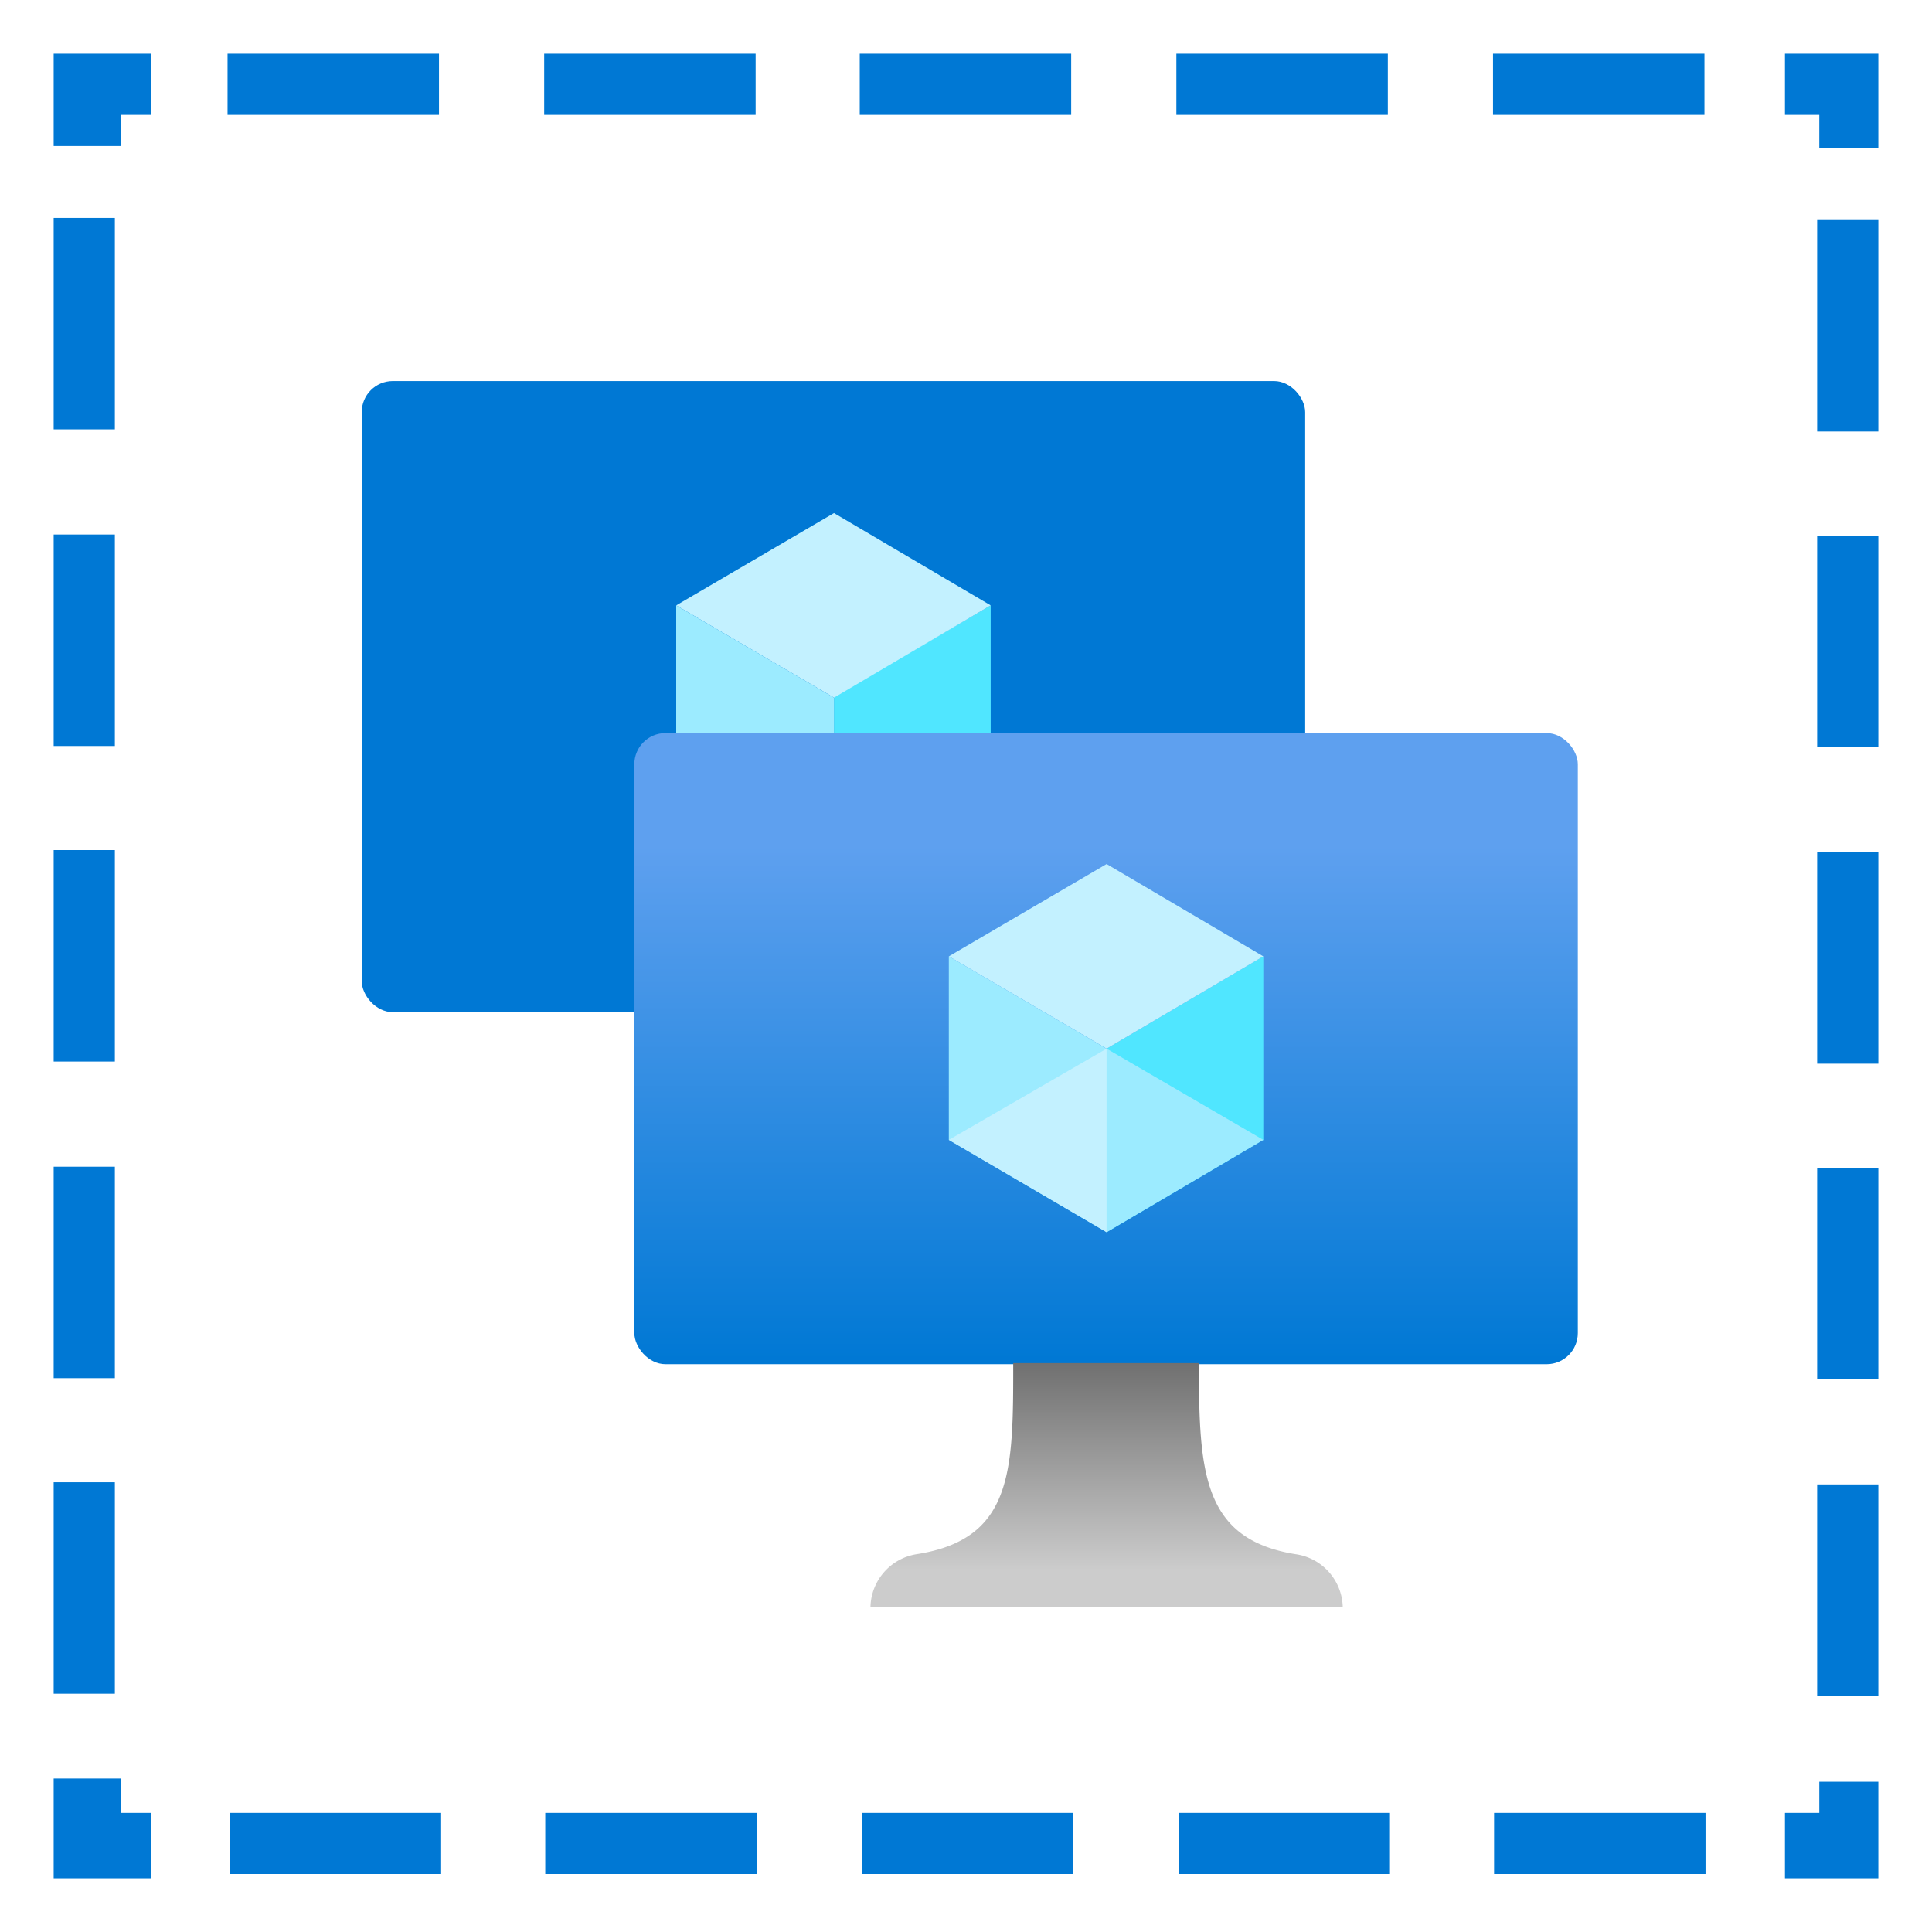 <svg id="aabde0b6-2289-4d6f-8be8-5bb670bc80c0" xmlns="http://www.w3.org/2000/svg" width="18" height="18" viewBox="0 0 18 18"><defs><linearGradient id="b020d1a3-604d-4f79-8087-b021d39314c5" x1="10.31" y1="12.7" x2="10.31" y2="6.83" gradientUnits="userSpaceOnUse"><stop offset="0" stop-color="#0078d4" /><stop offset="0.82" stop-color="#5ea0ef" /></linearGradient><linearGradient id="fd885ea0-9b31-4878-9e85-930d64f33955" x1="10.31" y1="14.97" x2="10.31" y2="12.7" gradientUnits="userSpaceOnUse"><stop offset="0.15" stop-color="#ccc" /><stop offset="1" stop-color="#707070" /></linearGradient></defs><title>Icon-compute-25</title><g><rect x="2.12" y="0.5" width="1.97" height="0.57" fill="#0078d4" /><polygon points="16.63 1.07 16.95 1.07 16.95 1.38 17.5 1.38 17.5 0.5 16.63 0.5 16.63 1.07" fill="#0078d4" /><polygon points="1.41 16.89 1.13 16.89 1.13 16.57 0.5 16.57 0.5 17.5 1.41 17.5 1.41 16.89" fill="#0078d4" /><polygon points="16.95 16.6 16.95 16.89 16.63 16.89 16.63 17.5 17.5 17.5 17.5 16.6 16.95 16.6" fill="#0078d4" /><polygon points="1.13 1.36 1.13 1.07 1.41 1.07 1.41 0.5 0.5 0.5 0.5 1.36 1.13 1.36" fill="#0078d4" /><rect x="3.37" y="3.55" width="8.79" height="5.88" rx="0.29" fill="#0078d4" /><g><polygon points="9.23 5.64 9.23 7.35 7.77 8.21 7.77 6.49 9.23 5.64" fill="#50e6ff" /><polygon points="9.23 5.64 7.77 6.5 6.3 5.64 7.77 4.78 9.23 5.64" fill="#c3f1ff" /><polygon points="7.77 6.5 7.77 8.21 6.3 7.35 6.3 5.64 7.77 6.5" fill="#9cebff" /></g><g><rect x="5.91" y="6.83" width="8.79" height="5.88" rx="0.29" fill="url(#b020d1a3-604d-4f79-8087-b021d39314c5)" /><g><polygon points="11.77 8.91 11.77 10.62 10.31 11.48 10.31 9.77 11.77 8.91" fill="#50e6ff" /><polygon points="11.77 8.91 10.31 9.77 8.84 8.91 10.31 8.05 11.77 8.91" fill="#c3f1ff" /><polygon points="10.31 9.77 10.31 11.48 8.84 10.62 8.84 8.91 10.31 9.77" fill="#9cebff" /><polygon points="8.84 10.62 10.31 9.77 10.31 11.48 8.84 10.62" fill="#c3f1ff" /><polygon points="11.77 10.62 10.31 9.77 10.31 11.48 11.77 10.62" fill="#9cebff" /></g><path d="M12.07,14.48c-.87-.14-.9-.77-.9-1.78H9.44c0,1,0,1.64-.9,1.78a.51.51,0,0,0-.43.49h4.4A.51.51,0,0,0,12.07,14.48Z" fill="url(#fd885ea0-9b31-4878-9e85-930d64f33955)" /></g><rect x="5.07" y="0.5" width="1.97" height="0.57" fill="#0078d4" /><rect x="8.01" y="0.5" width="1.97" height="0.57" fill="#0078d4" /><rect x="10.96" y="0.5" width="1.97" height="0.57" fill="#0078d4" /><rect x="13.91" y="0.5" width="1.97" height="0.57" fill="#0078d4" /><rect x="2.14" y="16.89" width="1.97" height="0.57" fill="#0078d4" /><rect x="5.08" y="16.89" width="1.97" height="0.57" fill="#0078d4" /><rect x="8.03" y="16.89" width="1.97" height="0.57" fill="#0078d4" /><rect x="10.98" y="16.89" width="1.97" height="0.57" fill="#0078d4" /><rect x="13.92" y="16.89" width="1.97" height="0.57" fill="#0078d4" /><rect x="16.93" y="2.05" width="0.57" height="1.97" fill="#0078d4" /><rect x="16.93" y="4.99" width="0.57" height="1.97" fill="#0078d4" /><rect x="16.93" y="7.94" width="0.57" height="1.97" fill="#0078d4" /><rect x="16.93" y="10.88" width="0.57" height="1.97" fill="#0078d4" /><rect x="16.93" y="13.83" width="0.57" height="1.97" fill="#0078d4" /><rect x="0.5" y="2.03" width="0.57" height="1.97" fill="#0078d4" /><rect x="0.5" y="4.98" width="0.57" height="1.97" fill="#0078d4" /><rect x="0.5" y="7.92" width="0.57" height="1.97" fill="#0078d4" /><rect x="0.5" y="10.87" width="0.57" height="1.97" fill="#0078d4" /><rect x="0.5" y="13.81" width="0.57" height="1.97" fill="#0078d4" /></g></svg>